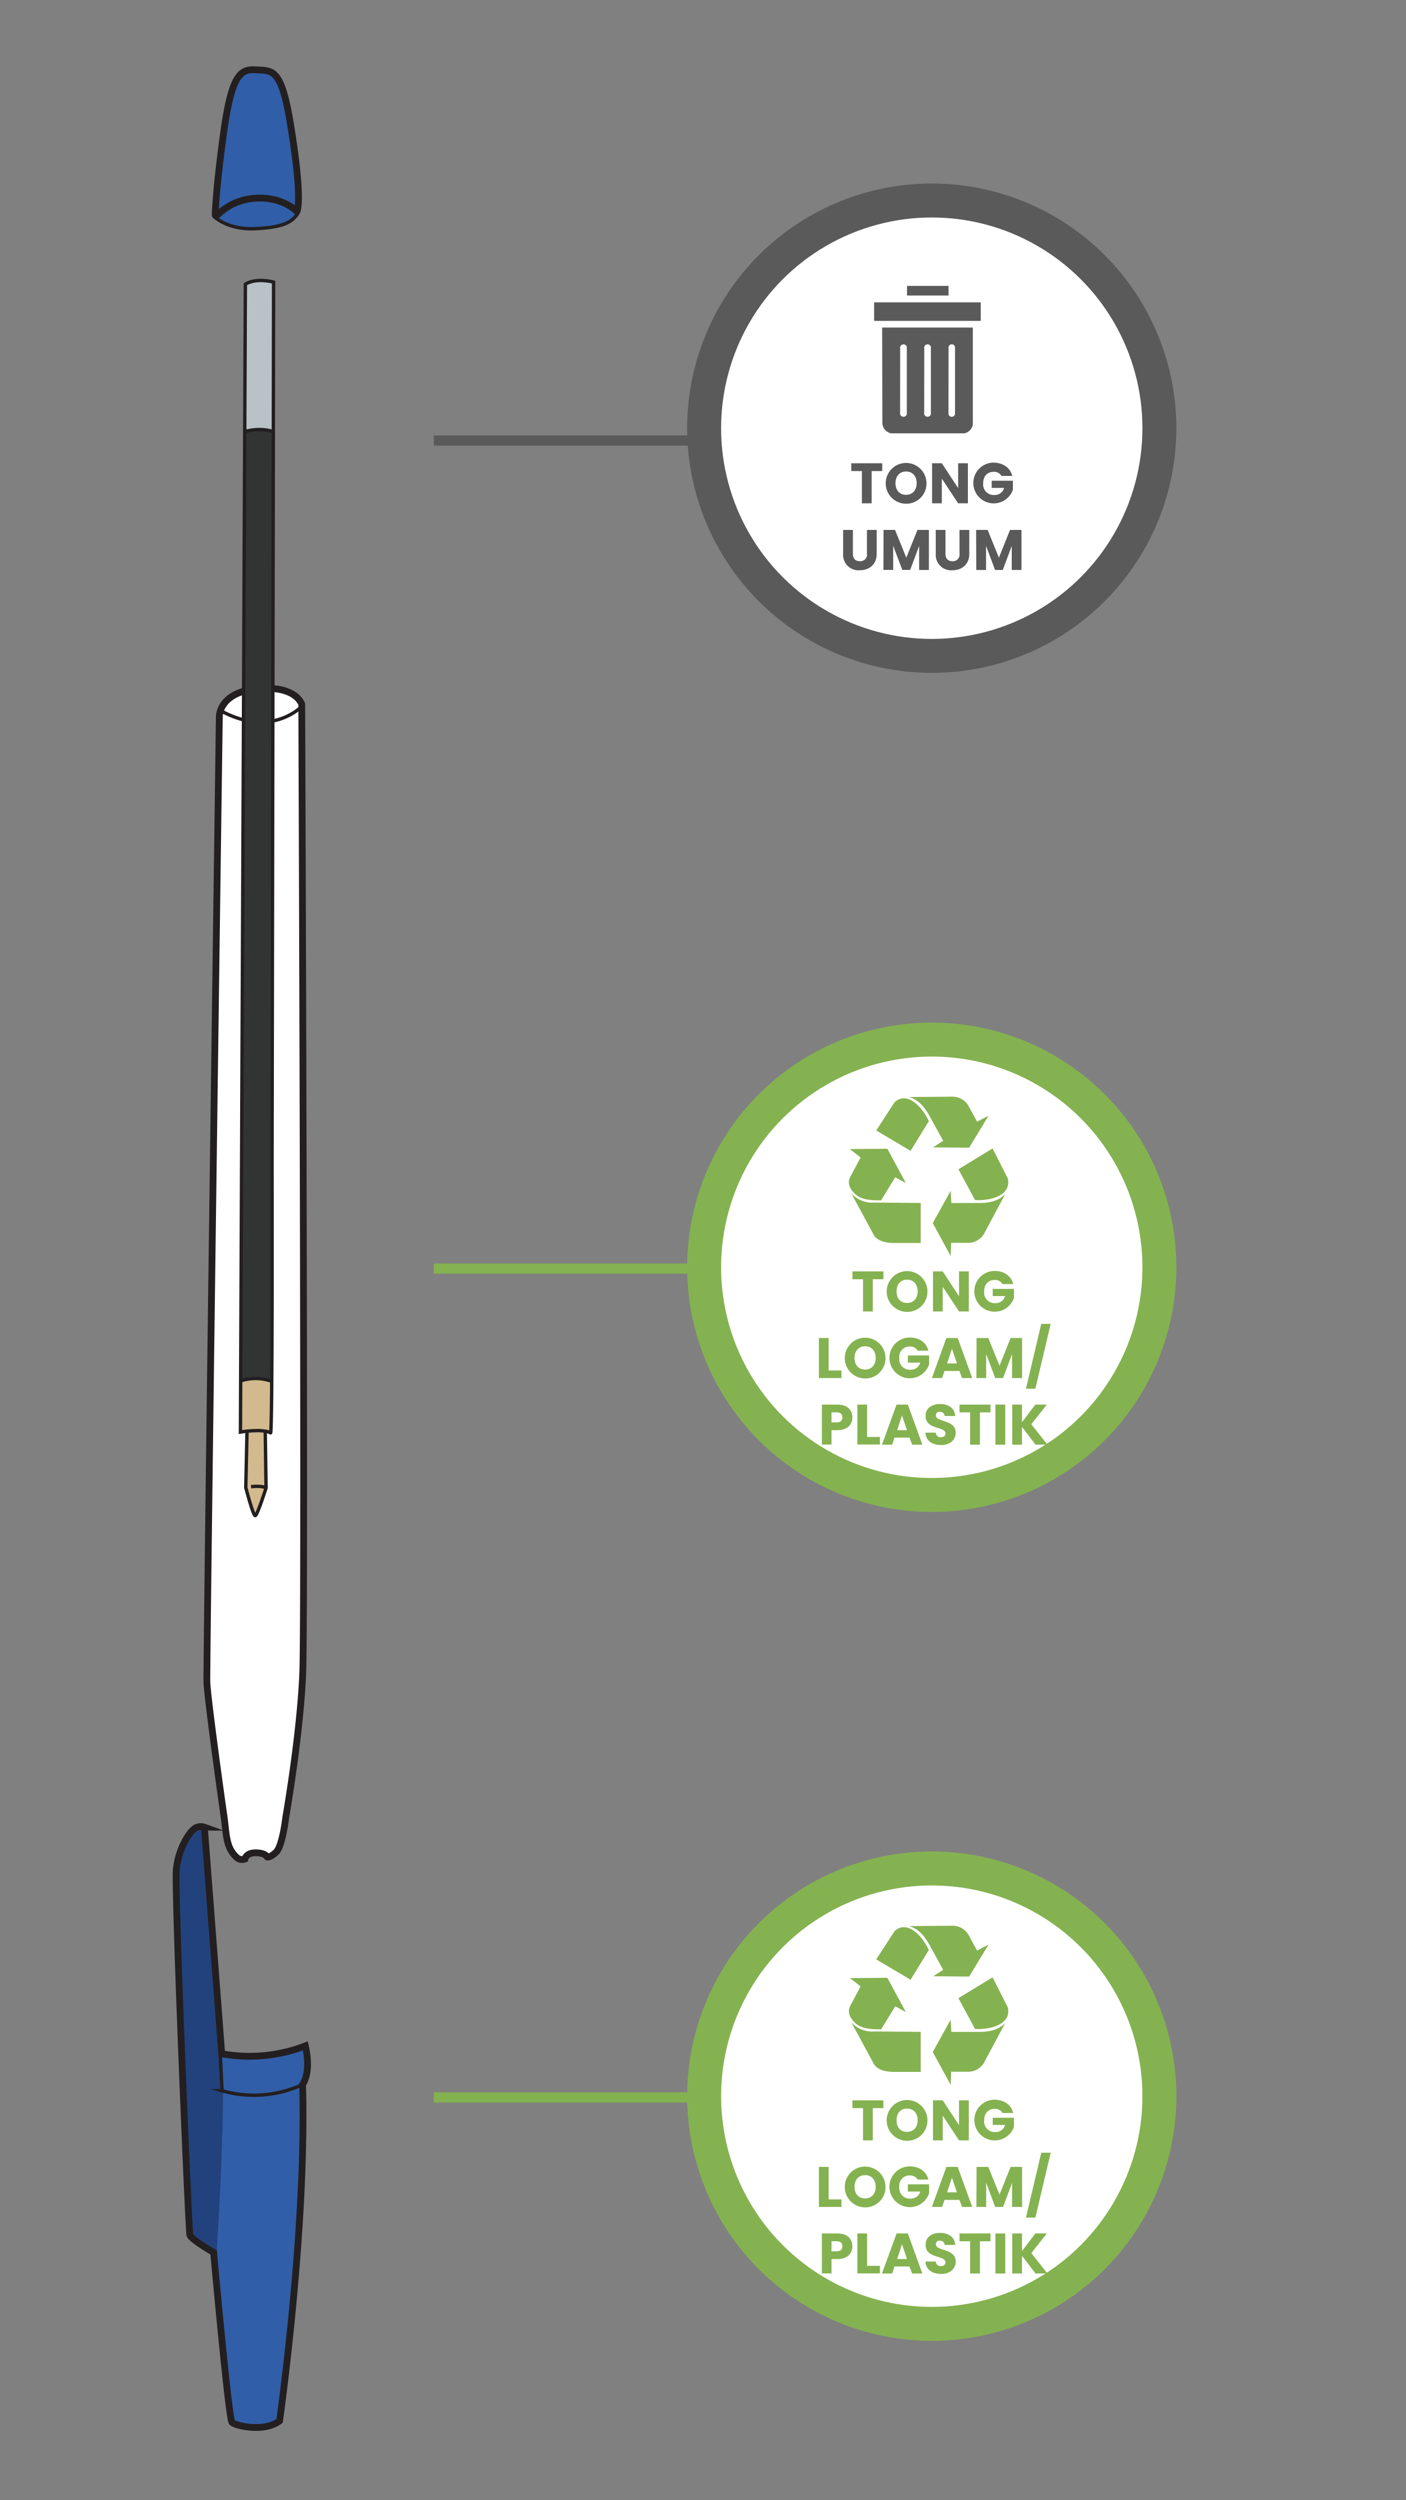 <svg xmlns="http://www.w3.org/2000/svg" xmlns:xlink="http://www.w3.org/1999/xlink" viewBox="0 0 414 736"><rect x="0" y="0" width="414" height="736" fill="#808080" stroke="none"/><defs><style>.cls-1{fill:#5a5a5a;}.cls-2{fill:#315ea8;}.cls-10,.cls-14,.cls-3,.cls-4{fill:none;}.cls-3,.cls-4{stroke:#231f20;}.cls-10,.cls-11,.cls-14,.cls-15,.cls-3,.cls-4{stroke-miterlimit:10;}.cls-3{stroke-width:2px;}.cls-11,.cls-15,.cls-5{fill:#fff;}.cls-6{fill:#323433;}.cls-7{fill:#b9c2c6;}.cls-8{fill:#d2ba8e;}.cls-9{fill:#22427d;}.cls-10,.cls-11{stroke:#84b250;}.cls-10,.cls-14{stroke-width:3px;}.cls-11,.cls-15{stroke-width:10px;}.cls-12,.cls-13{fill:#84b250;}.cls-13{fill-rule:evenodd;}.cls-14,.cls-15{stroke:#5a5a5a;}.cls-16{clip-path:url(#clip-path);}</style><clipPath id="clip-path"><rect class="cls-1" x="257.41" y="89.03" width="31.33" height="5.42"/></clipPath></defs><g id="B:_51_52_53_54_55_56" data-name="B: 51,52,53,54,55,56"><g id="_52_cap" data-name="52 cap"><path class="cls-2" d="M63.34,64s3.5,3.53,12.34,3.31C86,67.09,87.56,63,87.56,63l-.12-.72s1.78-2.79-1.72-24.56C83,20.18,80.37,20.85,75.8,20.57s-7.43.22-9.94,18.41c-2.48,18-2.51,24.8-2.51,24.8V64s3.5,3.53,12.34,3.31C86,67.09,87.56,63,87.56,63"/><path class="cls-3" d="M87.44,62.27s1.78-2.79-1.72-24.56C83,20.18,80.37,20.85,75.8,20.57s-7.43.22-9.94,18.41c-2,14.54-2.42,22-2.5,24.26a.29.29,0,0,0,.5.2,17.28,17.28,0,0,1,12.07-5.11C83.53,58.07,87.44,62.27,87.44,62.27Z"/><path class="cls-4" d="M63.34,64s3.89,3.63,11.5,3.32,11-1.55,12.72-4.37"/></g><g id="_52_barrel" data-name="52 barrel"><path class="cls-5" d="M69.54,546.61a2.3,2.3,0,0,0,2.57.63s.34-1.86,3.21-1.83,3.34,1.21,3.34,1.21.59.43,2.55-1.3S84.14,535,84.14,535s4.25-24.1,5-42.45-.29-285.23-.29-285.23-1.62-5.64-13.12-4.56-11.15,8.37-11.15,8.37-3.83,279.23-3.66,284,4.22,33.92,5,39.29S66.46,543.76,69.54,546.61Z"/><path class="cls-3" d="M69.54,546.61a2.3,2.3,0,0,0,2.57.63s.34-1.86,3.21-1.83,3.34,1.21,3.34,1.21.59.43,2.55-1.3S84.14,535,84.14,535s4.25-24.1,5-42.45-.29-285.23-.29-285.23-1.62-5.64-13.12-4.56-11.15,8.37-11.15,8.37-3.83,279.23-3.66,284,4.22,33.92,5,39.29S66.46,543.76,69.54,546.61Z"/><path class="cls-4" d="M64.67,209s6.35,4,13.23,3.53a18,18,0,0,0,11-4.57"/></g><g id="_52_ink_tube" data-name="52 ink tube"><path class="cls-6" d="M78.1,421.4,78.34,438s-2.56,8.13-3.19,8.18-2.78-8.26-2.78-8.26l.36-16.42v-.18c-1.14.12-1.94.25-1.94.25l1.45-337.9c3.33-2,8.31-.6,8.31-.6L80.1,343s.18,79.14-.43,78.81a5.47,5.47,0,0,0-1.57-.5Z"/><path class="cls-7" d="M72.25,83.65a11,11,0,0,1,8.31-.6l0,44.08s-1-1.61-8.39-.11Z"/><path class="cls-8" d="M75.15,446.16c-.49,0-2.78-8.26-2.78-8.26l.36-16.42-1.93.07.33-15.13a12.1,12.1,0,0,1,8.9.19l-.36,15.19-1.57-.5L78.34,438S75.86,446.11,75.15,446.16Z"/><path class="cls-4" d="M72.73,421.48l-.36,16.42s2.15,8.3,2.78,8.26S78.34,438,78.34,438L78.1,421.3"/><path class="cls-4" d="M70.8,421.55s6.39-1.1,8.87.25c.61.33.43-78.81.43-78.81l.46-259.94s-5-1.43-8.31.6Z"/><path class="cls-4" d="M78.34,438s-.81-.71-4.42-.38"/><path class="cls-4" d="M80,406.61a14.05,14.05,0,0,0-8.9-.19"/><path class="cls-4" d="M80.54,127.13s-3.26-1.46-8.39-.11"/></g><g id="_52_cap-2" data-name="52 cap"><path class="cls-2" d="M89.91,602.25a45.65,45.65,0,0,1-24.62,2.31l-5.11-66.69a3.13,3.13,0,0,0-3.1.57c-1.57,1.26-4.61,5.95-5.17,12s3.61,106.21,4,107.5,7,5.13,7,5.13,4.39,48.95,5.41,50,9.56,3,14-.44c0,0,8-56.14,6.78-99C89,613.67,91.79,610.45,89.91,602.25Z"/><path class="cls-9" d="M65.29,604.56l-5.11-66.69a3.13,3.13,0,0,0-3.1.57c-1.57,1.26-4.61,5.95-5.17,12s3.61,106.21,4,107.5,7.81,6.49,7.81,6.49S66.68,619.36,65.29,604.56Z"/><path class="cls-3" d="M89.91,602.25a45.65,45.65,0,0,1-24.62,2.31l-5.11-66.69a3.13,3.13,0,0,0-3.1.57c-1.57,1.26-4.61,5.95-5.17,12s3.61,106.21,4,107.5,7,5.13,7,5.13,4.39,48.95,5.41,50,9.56,3,14-.44c0,0,8-56.14,6.78-99C89,613.67,91.79,610.45,89.91,602.25Z"/><path class="cls-4" d="M64.82,604.41l.58,11.05A34.13,34.13,0,0,0,89,613.67"/></g><line class="cls-10" x1="127.72" y1="373.43" x2="213.38" y2="373.43"/><circle class="cls-11" cx="274.36" cy="373.05" r="67.03"/><path class="cls-12" d="M251,374.27h9.12v2.3h-3.13v9.49h-2.87v-9.49H251Z"/><path class="cls-12" d="M267.09,386.18a6,6,0,1,1,6-6.05A5.94,5.94,0,0,1,267.09,386.18Zm0-2.62c1.88,0,3.11-1.36,3.11-3.43s-1.23-3.43-3.11-3.43S264,378,264,380.13,265.17,383.56,267.09,383.56Z"/><path class="cls-12" d="M285.27,374.27v11.79h-2.88l-4.8-7.27v7.27h-2.87V374.27h2.87l4.8,7.31v-7.31Z"/><path class="cls-12" d="M298.35,378h-3.17a2.47,2.47,0,0,0-2.32-1.21c-1.85,0-3.07,1.31-3.07,3.36a3.11,3.11,0,0,0,3.31,3.46,2.83,2.83,0,0,0,2.85-2.09h-3.64v-2.11h6.25v2.67a6,6,0,1,1-5.7-7.95C295.68,374.13,297.73,375.58,298.35,378Z"/><path class="cls-12" d="M244,393.87v9.57h3.77v2.22h-6.64V393.87Z"/><path class="cls-12" d="M254.74,405.78a6,6,0,1,1,6-6A5.93,5.93,0,0,1,254.74,405.78Zm0-2.62c1.88,0,3.11-1.36,3.11-3.43s-1.23-3.43-3.11-3.43-3.12,1.33-3.12,3.43S252.83,403.16,254.74,403.16Z"/><path class="cls-12" d="M273.37,397.6H270.2a2.48,2.48,0,0,0-2.32-1.21,3,3,0,0,0-3.08,3.36,3.11,3.11,0,0,0,3.31,3.46,2.83,2.83,0,0,0,2.86-2.09h-3.65V399h6.25v2.67a6,6,0,1,1-5.69-7.95C270.7,393.73,272.75,395.18,273.37,397.6Z"/><path class="cls-12" d="M282.51,403.58h-4.4l-.71,2.08h-3l4.26-11.79H282l4.27,11.79h-3Zm-2.2-6.54-1.44,4.32h2.9Z"/><path class="cls-12" d="M287.55,393.87H291l3.31,8.16,3.27-8.16h3.38v11.79H298v-7.07l-2.64,7.07h-2.32l-2.66-7.09v7.09h-2.87Z"/><path class="cls-12" d="M306.6,389.7h2.78l-4.51,19.1H302.1Z"/><path class="cls-12" d="M246.62,421h-1.78v4.23H242V413.47h4.65c2.89,0,4.33,1.63,4.33,3.79C251,419.21,249.63,421,246.62,421Zm-.22-2.29c1.14,0,1.63-.57,1.63-1.48s-.49-1.47-1.63-1.47h-1.56v2.95Z"/><path class="cls-12" d="M255.32,413.47V423h3.77v2.22h-6.64V413.47Z"/><path class="cls-12" d="M267.8,423.18h-4.4l-.7,2.08h-3L264,413.47h3.32l4.27,11.79h-3Zm-2.2-6.54L264.16,421h2.9Z"/><path class="cls-12" d="M277.11,425.38c-2.54,0-4.52-1.26-4.6-3.65h3.06a1.35,1.35,0,0,0,1.46,1.35c.84,0,1.37-.42,1.37-1.11,0-2.19-5.89-1-5.86-5.19,0-2.24,1.83-3.48,4.3-3.48s4.3,1.28,4.42,3.53h-3.11a1.28,1.28,0,0,0-1.36-1.23,1,1,0,0,0-1.21,1.08c0,2.05,5.83,1.12,5.83,5.07C281.41,423.73,279.87,425.38,277.11,425.38Z"/><path class="cls-12" d="M282.54,413.47h9.12v2.3h-3.12v9.49h-2.88v-9.49h-3.12Z"/><path class="cls-12" d="M293.1,413.47H296v11.79H293.1Z"/><path class="cls-12" d="M300.93,420.05v5.21h-2.87V413.47h2.87v5.17l3.93-5.17h3.38l-4.57,5.78,4.74,6H304.9Z"/><path class="cls-13" d="M282.21,344.2l10.05-6.13,4.5,8.86c1.09,4.85-4.87,6.62-9.66,6.33l-4.89-9.06Z"/><path class="cls-13" d="M279.93,350.53l-5.28,9.53,5.28,9.67.13-3.87h4.83a5.42,5.42,0,0,0,4.89-2.73l6.2-11.6c-2.05,2.07-4.68,2.6-7.7,2.6h-8.15l-.2-3.6Z"/><path class="cls-13" d="M268.13,338.78l-10.12-6,5.4-8.32c3.61-3.32,8,1.14,10.1,5.55l-5.38,8.77Z"/><path class="cls-13" d="M274.65,337.75l10.72.09,5.71-9.41-3.38,1.76-2.34-4.31a5.45,5.45,0,0,0-4.71-3.05l-12.93.1c2.76.82,4.49,2.91,6,5.61l4,7.28-3,1.93Z"/><path class="cls-13" d="M250.26,338.28l3.14,2.45-3,5.66c-1.47,2.61,1.06,5.15,2.68,6s4.06,1,6.36.95l4.16-6.79,3.13,1.7-5.44-10.09-11.07.09Z"/><path class="cls-13" d="M250.72,351.39l6.73,12.44c1.36,1.73,3.91,2.14,6.55,2.07h7.11V354.12L257.64,354a8.39,8.39,0,0,1-6.92-2.64Z"/><line class="cls-10" x1="127.72" y1="617.43" x2="213.38" y2="617.43"/><circle class="cls-11" cx="274.36" cy="617.05" r="67.03"/><path class="cls-12" d="M251,618.27h9.12v2.3h-3.13v9.49h-2.87v-9.49H251Z"/><path class="cls-12" d="M267.09,630.18a6,6,0,1,1,6-6A5.94,5.94,0,0,1,267.09,630.18Zm0-2.62c1.88,0,3.11-1.36,3.11-3.43s-1.23-3.43-3.11-3.43S264,622,264,624.13,265.17,627.56,267.09,627.56Z"/><path class="cls-12" d="M285.27,618.27v11.79h-2.88l-4.8-7.27v7.27h-2.87V618.27h2.87l4.8,7.31v-7.31Z"/><path class="cls-12" d="M298.35,622h-3.17a2.47,2.47,0,0,0-2.32-1.21c-1.85,0-3.07,1.31-3.07,3.36a3.11,3.11,0,0,0,3.31,3.46,2.83,2.83,0,0,0,2.85-2.09h-3.64v-2.11h6.25v2.67a6,6,0,1,1-5.7-8C295.68,618.13,297.73,619.58,298.35,622Z"/><path class="cls-12" d="M244,637.87v9.57h3.77v2.22h-6.64V637.87Z"/><path class="cls-12" d="M254.74,649.78a6,6,0,1,1,6-6A5.93,5.93,0,0,1,254.74,649.78Zm0-2.62c1.88,0,3.11-1.36,3.11-3.43s-1.23-3.43-3.11-3.43-3.12,1.33-3.12,3.43S252.83,647.16,254.74,647.16Z"/><path class="cls-12" d="M273.37,641.6H270.2a2.48,2.48,0,0,0-2.32-1.21,3,3,0,0,0-3.08,3.36,3.11,3.11,0,0,0,3.31,3.46,2.83,2.83,0,0,0,2.86-2.09h-3.65V643h6.25v2.67a6,6,0,1,1-5.69-7.95C270.7,637.73,272.75,639.18,273.37,641.6Z"/><path class="cls-12" d="M282.51,647.58h-4.4l-.71,2.08h-3l4.26-11.79H282l4.27,11.79h-3Zm-2.2-6.54-1.44,4.32h2.9Z"/><path class="cls-12" d="M287.55,637.87H291l3.31,8.16,3.27-8.16h3.38v11.79H298v-7.07l-2.64,7.07h-2.32l-2.66-7.09v7.09h-2.87Z"/><path class="cls-12" d="M306.6,633.7h2.78l-4.51,19.1H302.1Z"/><path class="cls-12" d="M246.62,665h-1.78v4.23H242V657.47h4.65c2.89,0,4.33,1.63,4.33,3.79C251,663.21,249.63,665,246.62,665Zm-.22-2.29c1.14,0,1.63-.57,1.63-1.48s-.49-1.47-1.63-1.47h-1.56v3Z"/><path class="cls-12" d="M255.32,657.47V667h3.77v2.22h-6.64V657.47Z"/><path class="cls-12" d="M267.8,667.18h-4.4l-.7,2.08h-3L264,657.47h3.32l4.27,11.79h-3Zm-2.2-6.54L264.16,665h2.9Z"/><path class="cls-12" d="M277.11,669.38c-2.54,0-4.52-1.26-4.6-3.65h3.06a1.35,1.35,0,0,0,1.46,1.35c.84,0,1.37-.42,1.37-1.11,0-2.19-5.89-1-5.86-5.19,0-2.24,1.83-3.48,4.3-3.48s4.3,1.28,4.42,3.53h-3.11a1.28,1.28,0,0,0-1.36-1.23,1,1,0,0,0-1.21,1.08c0,2.05,5.83,1.12,5.83,5.07C281.41,667.73,279.87,669.38,277.11,669.38Z"/><path class="cls-12" d="M282.54,657.47h9.12v2.3h-3.12v9.49h-2.88v-9.49h-3.12Z"/><path class="cls-12" d="M293.1,657.47H296v11.79H293.1Z"/><path class="cls-12" d="M300.93,664.05v5.21h-2.87V657.47h2.87v5.17l3.93-5.17h3.38l-4.57,5.78,4.74,6H304.9Z"/><path class="cls-13" d="M282.21,588.2l10.05-6.13,4.5,8.86c1.09,4.85-4.87,6.62-9.66,6.33l-4.89-9.06Z"/><path class="cls-13" d="M279.93,594.53l-5.28,9.53,5.28,9.67.13-3.87h4.83a5.42,5.42,0,0,0,4.89-2.73l6.2-11.6c-2.05,2.07-4.68,2.6-7.7,2.6h-8.15l-.2-3.6Z"/><path class="cls-13" d="M268.13,582.78l-10.12-6,5.4-8.32c3.61-3.32,8,1.14,10.1,5.55l-5.38,8.77Z"/><path class="cls-13" d="M274.65,581.75l10.72.09,5.71-9.41-3.38,1.76-2.34-4.31a5.45,5.45,0,0,0-4.71-3l-12.93.1c2.76.82,4.49,2.91,6,5.61l4,7.28-3,1.93Z"/><path class="cls-13" d="M250.26,582.28l3.14,2.45-3,5.66c-1.47,2.61,1.06,5.15,2.68,6s4.06,1,6.36,1l4.16-6.79,3.13,1.7-5.44-10.09-11.07.09Z"/><path class="cls-13" d="M250.72,595.39l6.73,12.44c1.36,1.73,3.91,2.14,6.55,2.07h7.11V598.12L257.64,598a8.39,8.39,0,0,1-6.92-2.64Z"/><line class="cls-14" x1="127.72" y1="129.68" x2="212.38" y2="129.68"/><circle class="cls-15" cx="274.36" cy="126.05" r="67.03"/><path class="cls-1" d="M250.66,136.37h9.12v2.3h-3.13v9.49h-2.87v-9.49h-3.12Z"/><path class="cls-1" d="M266.8,148.28a6,6,0,1,1,6-6.05A5.93,5.93,0,0,1,266.8,148.28Zm0-2.62c1.88,0,3.11-1.36,3.11-3.43s-1.23-3.43-3.11-3.43-3.12,1.33-3.12,3.43S264.89,145.66,266.8,145.66Z"/><path class="cls-1" d="M285,136.37v11.79h-2.87l-4.81-7.27v7.27h-2.87V136.37h2.87l4.81,7.31v-7.31Z"/><path class="cls-1" d="M298.07,140.1h-3.18a2.47,2.47,0,0,0-2.32-1.21c-1.85,0-3.07,1.31-3.07,3.36a3.11,3.11,0,0,0,3.31,3.46,2.82,2.82,0,0,0,2.85-2.08H292v-2.12h6.25v2.67a6,6,0,1,1-5.7-8C295.39,136.23,297.44,137.68,298.07,140.1Z"/><path class="cls-1" d="M248.26,156h2.88V163c0,1.4.68,2.2,2.05,2.2a1.93,1.93,0,0,0,2.08-2.2V156h2.87v7c0,3.26-2.28,4.87-5,4.87a4.53,4.53,0,0,1-4.88-4.87Z"/><path class="cls-1" d="M260.16,156h3.39l3.31,8.16,3.28-8.16h3.37v11.79h-2.87v-7.07L268,167.76h-2.32L263,160.67v7.09h-2.87Z"/><path class="cls-1" d="M275.53,156h2.87V163c0,1.4.69,2.2,2.05,2.2a1.93,1.93,0,0,0,2.08-2.2V156h2.88v7c0,3.26-2.29,4.87-5,4.87a4.52,4.52,0,0,1-4.87-4.87Z"/><path class="cls-1" d="M287.42,156h3.4l3.31,8.16L297.4,156h3.38v11.79h-2.87v-7.07l-2.64,7.07H293l-2.65-7.09v7.09h-2.88Z"/><path class="cls-1" d="M267.07,84.16H279.3V87H267.07Z"/><path class="cls-1" d="M259.82,124.42c0,.1,0,.21,0,.31s0,.21.05.31.05.21.08.31a2.49,2.49,0,0,0,.11.29c0,.1.08.19.13.29l.16.27.19.25.21.23.24.22.25.18.27.17.28.13.3.11.31.07a1.54,1.54,0,0,0,.31,0l.31,0h20.3l.31,0a1.54,1.54,0,0,0,.31,0l.31-.07.29-.11.29-.13.26-.17.26-.19a2.19,2.19,0,0,0,.23-.21l.21-.23c.06-.08.13-.17.18-.25s.11-.18.16-.27.1-.19.14-.29.07-.19.1-.29.06-.21.08-.31,0-.21,0-.31,0-.21,0-.31v-28h-26.7ZM279.3,102.3a1.1,1.1,0,0,1,0-.18.64.64,0,0,1,.06-.18.8.8,0,0,1,.08-.16l.12-.15.15-.12a.8.8,0,0,1,.16-.08.64.64,0,0,1,.18-.06l.18,0h.19a.6.6,0,0,1,.19.06l.17.08.15.12a.64.64,0,0,1,.13.15l.09.16a.64.64,0,0,1,.06.18,1.48,1.48,0,0,1,0,.19v19.38a1.36,1.36,0,0,1,0,.2.7.7,0,0,1-.06.19.56.56,0,0,1-.09.17,1,1,0,0,1-.13.16l-.15.12a.56.56,0,0,1-.17.09.7.7,0,0,1-.19.06l-.2,0a.63.63,0,0,1-.19,0,.64.64,0,0,1-.18-.06,1.4,1.4,0,0,1-.17-.09.86.86,0,0,1-.14-.13.44.44,0,0,1-.12-.15l-.09-.17a1.05,1.05,0,0,1-.05-.19,1.15,1.15,0,0,1,0-.19Zm-7.15,0,0-.18a1.34,1.34,0,0,1,.07-.18.86.86,0,0,1,.1-.16.81.81,0,0,1,.12-.14.79.79,0,0,1,.15-.12l.17-.09.18-.05.19,0,.19,0,.18.05.17.09a.79.79,0,0,1,.15.12l.12.14a.86.86,0,0,1,.1.16.64.64,0,0,1,.06.18.57.57,0,0,1,0,.18v19.38a.68.68,0,0,1,0,.2,1.33,1.33,0,0,1-.05.19,1,1,0,0,1-.1.17.44.44,0,0,1-.12.15l-.15.13a.76.76,0,0,1-.18.09.6.6,0,0,1-.19.06l-.19,0-.2,0-.19-.06a.7.7,0,0,1-.17-.09l-.15-.13a.64.64,0,0,1-.13-.15l-.09-.17-.06-.19a1.36,1.36,0,0,1,0-.2Zm-7.09,0,0-.18a1.34,1.34,0,0,1,.07-.18.83.83,0,0,1,.09-.16.86.86,0,0,1,.13-.14.44.44,0,0,1,.15-.12l.17-.09.18-.05.19,0,.18,0,.19.05.16.09a.44.44,0,0,1,.15.12,1,1,0,0,1,.23.3l.06.18a.57.57,0,0,1,0,.18v19.38a1.36,1.36,0,0,1,0,.2.7.7,0,0,1-.06.19.56.56,0,0,1-.09.17,1,1,0,0,1-.12.15l-.16.13a.56.56,0,0,1-.17.09.6.6,0,0,1-.19.06l-.19,0-.2,0a.7.7,0,0,1-.19-.06.56.56,0,0,1-.17-.09,1.39,1.39,0,0,1-.28-.28.56.56,0,0,1-.09-.17.7.7,0,0,1-.06-.19,1.36,1.36,0,0,1,0-.2Z"/><rect class="cls-1" x="257.41" y="89.03" width="31.33" height="5.42"/><g class="cls-16"><path class="cls-1" d="M280.25,89.05H257.44v5.36h31.43V89.05Z"/></g></g></svg>